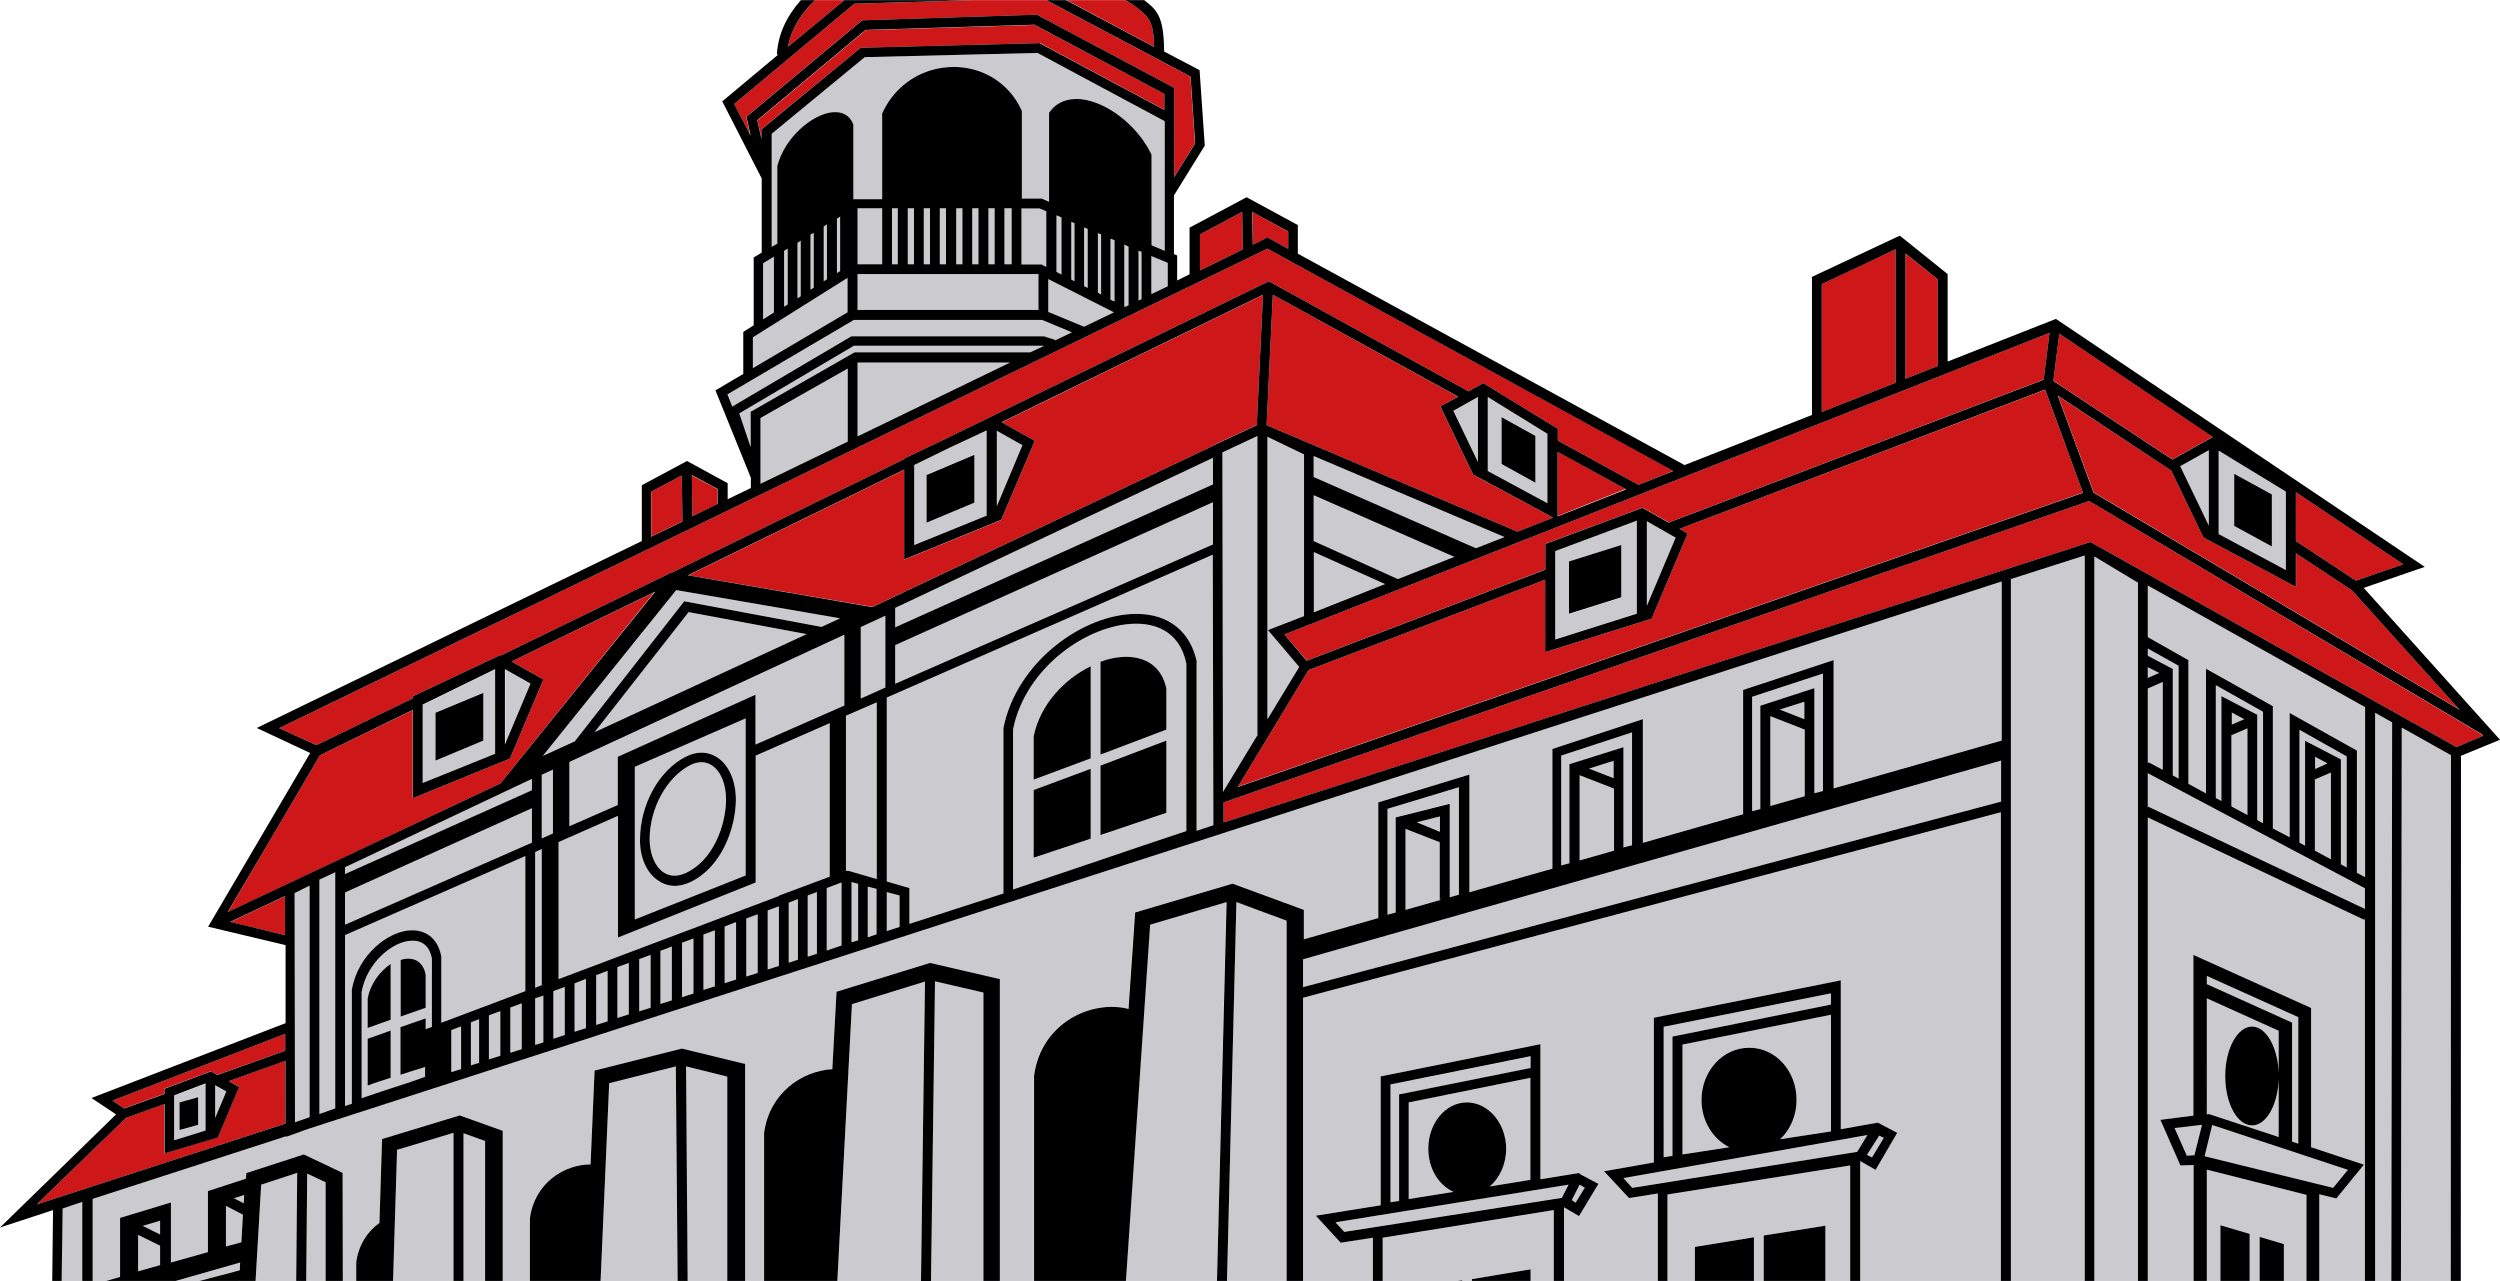 <?xml version="1.0" encoding="utf-8"?>
<svg xmlns="http://www.w3.org/2000/svg" xmlns:xlink="http://www.w3.org/1999/xlink" version="1.1" id="Ebene_1" x="0px" y="0px" viewBox="0 0 1249.2 640" style="enable-background:new 0 0 1249.2 640;" xml:space="preserve" width="1249" height="640">
<style type="text/css">
	.st0{fill:none;}
	.st1{fill:#CBCACE;}
	.st2{fill:#CD1719;}
	.st3{fill:none;stroke:#000000;stroke-width:0;stroke-linecap:round;stroke-linejoin:round;}
</style>
<g>
	<polygon class="st0" points="758.2,265.7 776.1,258.7 776.1,258.6 758.2,265.6 632.9,212.4 632.9,212.5  "/>
	<polygon class="st0" points="82.1,543.9 82.1,546.5 62.1,553.7 82.2,546.6 82.2,544 105.4,535.3 105.4,535.2  "/>
	<polygon class="st0" points="102.7,541.3 92.9,545.1 102.6,541.4 102.6,565 102.7,564.9  "/>
	<polygon class="st0" points="719.7,203.1 728.6,198.2 728.5,198.2 719.7,203  "/>
	<polygon class="st0" points="767.1,241.1 767.1,241.1 750.3,231.8 750.3,208.4 767.1,217.7 767.1,217.6 750.2,208.3 750.2,231.8     "/>
	<polygon class="st0" points="89.7,564.7 99,562.1 99,562 89.7,564.6  "/>
	<polygon class="st0" points="486.9,251 487.1,250.9 487.1,227 463.2,237 463.2,237.2 486.9,227.2  "/>
	<polygon class="st0" points="456.8,272.2 493,257.5 493,215 493,215 493,257.5  "/>
	<polygon class="st0" points="87,569.8 91.7,568.3 87,569.7  "/>
	<polygon class="st0" points="114.3,540.2 142.4,530 142.5,530 142.5,561.4 82.6,580.9 142.6,561.4 142.6,529.9 114.3,540.1  "/>
	<polygon class="st0" points="82,576.3 108.7,568.3 108.7,568.3 82.2,576.2 82.2,551.5 63,558.4 63,558.5 82,551.6  "/>
	<polygon class="st0" points="738.5,230.6 726.3,205.2 726.2,205.2 738.5,230.8  "/>
	<polygon class="st0" points="743.4,235.3 773.2,251.4 773.2,251.4 743.4,235.3 743.4,198.3 743.4,198.3  "/>
	<polygon class="st0" points="784,306.8 810.1,298.5 810.1,298.4 784,306.6  "/>
	<polygon class="st0" points="1142.2,245.6 1108.6,225 1108.6,225.1 1142.2,245.7  "/>
	<polygon class="st0" points="1135.2,273 1116.5,262.8 1116.5,262.8 1135.3,273.1 1135.3,247 1135.2,247  "/>
	<polygon class="st0" points="817.9,260 777.1,275.2 817.9,260.2  "/>
	<polygon class="st0" points="136.8,416.6 113.7,455.8 113.8,455.8  "/>
	<polygon class="st0" points="772.2,284.6 772.2,284.5 653,330 641.8,317 652.9,330.1  "/>
	<polygon class="st0" points="142.4,525 108.6,537 108.6,537.1 142.5,525 142.5,516.6 142.4,516.6  "/>
	<polygon class="st0" points="812.2,244.3 778.3,257.8 778.3,258 812.5,244.4  "/>
	<polygon class="st0" points="820.8,253.6 772.3,271.6 772.3,271.7 820.7,253.7 833.8,261.1 1021.2,189.7 1021.2,189.6 833.9,261     "/>
	<polygon class="st0" points="241.4,346.2 241.4,346.1 217.5,356.1 217.5,380 217.6,380 217.6,356.1  "/>
	<polygon class="st0" points="1147.3,276.5 1147.2,276.4 1147.2,293.2 1147.3,293.2  "/>
	<path class="st0" d="M45.7,548.7l97-37.4v-39L104,463l51-86.8l-26.7-12.5l192.4-93.4v-27.9l22.6-12.1l20.3,11.1v8l11.6-5.6v-5.1   L357.5,195l13.9-8.2v-21l5.2-3.3v-33.9l4.3-2.6h-0.3V89.1l-19.7-38.5l28-23.4h-0.7c0.5-9.8,4.7-19.1,12-27.2H0v613.3l58-56.5   L45.7,548.7z"/>
	<polygon class="st0" points="597.1,71.6 586.7,88.4 586.7,88.5 597.2,71.6 594.9,38.2 522.8,0 522.7,0 594.8,38.2  "/>
	<polygon class="st0" points="0,613.3 0,640 26.1,640 26.5,604.7  "/>
	<polygon class="st0" points="618.5,393.2 1040.9,246.2 1040.8,246.1 618.6,393  "/>
	<polygon class="st0" points="839.2,264.2 839.2,264.2 843.3,266.5 843.3,266.5  "/>
	<polygon class="st0" points="1229.6,640 1249.2,640 1249.2,369.6 1229.7,377.6  "/>
	<polygon class="st0" points="247.4,334.3 211.2,352 211.2,352.2 247.4,334.5  "/>
	<polygon class="st0" points="968.3,182.8 952.1,189.2 952.1,126.7 952.1,126.6 952.1,189.2 968.3,182.8  "/>
	<polygon class="st0" points="325.4,268 341,260.5 341,260.5 325.4,268 325.4,245.6 325.3,245.7 325.3,268.1 325.4,268.1  "/>
	<polygon class="st0" points="605.9,222.6 605.9,222.7 628,212.4 631.1,147.2 631.1,147.3 628,212.3  "/>
	<polygon class="st0" points="500.5,210.9 500.6,211 565.8,179.1  "/>
	<polygon class="st0" points="605.8,222.9 605.8,222.9 436,303.2 343.9,287.4 343.7,287.4 435.8,303.3 437.8,302.5  "/>
	<polygon class="st0" points="451.8,234.6 380.3,269.6 451.8,234.7  "/>
	<polygon class="st0" points="206.3,398.7 206.3,354.8 206.2,354.8 206.2,398.7  "/>
	<polygon class="st0" points="500.3,259.8 517,220.3 517,220.3 500.3,259.7 451.8,279.5 451.8,279.6  "/>
	<polygon class="st0" points="430.7,10.1 372.9,58.3 374.7,67 375.1,67.8 373,58.3 430.8,10.1 518,7.4 518,7.3  "/>
	<path class="st0" d="M576.7,23.3L533,0h-0.4l44,23.4C576.7,23.4,576.7,23.4,576.7,23.3z"/>
	<polygon class="st0" points="252.3,334.2 252.3,371.9 252.5,371.5 252.5,334.4  "/>
	<polygon class="st0" points="327.4,295.6 326.9,295.9 250.1,391.4  "/>
	<polygon class="st0" points="255.6,330.5 255.6,330.5 271.4,339.5 271.4,339.4  "/>
	<polygon class="st0" points="1028.4,197.8 1028.2,197.6 1046.1,246.1 1229.1,354.7 1228.8,354.4 1046.2,246  "/>
	<polygon class="st0" points="378.5,60.1 432.6,15 517,12.4 564.6,37.7 516.9,12.3 432.5,14.9 378.4,60 380.5,69.5 380.5,69.2  "/>
	<polygon class="st0" points="626.1,122.2 625.8,105.9 625.7,105.8 626,122.2  "/>
	<polygon class="st0" points="633.4,118.7 643.7,124.4 643.7,124.3 633.5,118.7  "/>
	<path class="st0" d="M571.7,0c7.1,5.4,9.8,8.8,10,25.7l17.7,9.3l2.6,37.7l-15.4,24.9v29.2l1.6,0.7V140l6.2-3.1v-23.3l28.5-15.2   l25.6,13.9v14.3l193,105.5l-0.2,0.3l64.1-25.2v-69l43.9-20.6l23.9,19.2v43.7l54.1-21.3l184.3,123.9l-30.5,10.6l68.1,75.9V0H571.7z"/>
	<polygon class="st0" points="1240,366.9 1240.7,367.7 1227.4,373.2 1227.5,373.2 1240.8,367.6 1240.1,366.8 1043.9,250.3  "/>
	<polygon class="st0" points="947.2,124.5 928.8,133.1 947.2,124.5  "/>
	<polygon class="st0" points="519.4,21.5 581.8,54.9 581.8,54.8 519.5,21.4  "/>
	<polygon class="st0" points="358.5,244.4 358.5,251.9 358.6,251.8 358.6,244.3 345.7,237.3 345.7,237.5  "/>
	<polygon class="st1" points="153.5,586.4 153,640 162.7,640 162.7,590.7  "/>
	<polygon class="st1" points="1073.2,338.7 1078.9,336.2 1073.2,333.2  "/>
	<polygon class="st1" points="119.3,640 119.5,640 119.5,639.9  "/>
	<polygon class="st1" points="69,635.2 80,632.1 80,622.4 69,617  "/>
	<polygon class="st1" points="130.5,591.9 127.7,640 148,640 148.5,586  "/>
	<polygon class="st1" points="120,630.8 87.8,640 99.7,640 119.8,634.7  "/>
	<polygon class="st1" points="31.2,603.8 30.7,640 41,640 41,600.4  "/>
	<polygon class="st1" points="1115.2,362 1121.4,359.2 1115.2,356  "/>
	<polygon class="st1" points="1130.8,411.3 1130.8,355.6 1107.2,342.3 1107.2,398.7 1110,400.2 1110,347.8 1127.9,357.1    1127.9,409.7  "/>
	<polygon class="st1" points="935.4,578.3 941.3,568.5 939,567.4 932.9,577  "/>
	<polygon class="st1" points="1073.2,403.5 1073.4,403 1181.7,454.1 1181.7,443.8 1073.2,386.3  "/>
	<polygon class="st1" points="1115,366.9 1115,402.9 1123,407.2 1123,363.9 1115.1,367.3  "/>
	<polygon class="st1" points="1073.2,318.3 1093.5,329.8 1093.5,391.6 1102.3,396.4 1102.3,334.1 1135.7,352.8 1135.7,413.9    1144.1,418.3 1144.1,356.2 1177.7,375 1177.7,436.1 1181.8,438.2 1181.8,353.3 1073.2,292.5  "/>
	<polygon class="st1" points="1156.8,384.2 1163,381.4 1156.8,378.1  "/>
	<polygon class="st1" points="1172.6,433.4 1172.6,377.9 1149,364.6 1149,421 1151.8,422.5 1151.8,370.1 1169.7,379.4 1169.7,431.8     "/>
	<polygon class="st1" points="1156.7,389.1 1156.7,425 1164.7,429.3 1164.7,386 1156.8,389.5  "/>
	<polygon class="st1" points="80,616.8 80,609.9 71.3,612.5  "/>
	<polygon class="st1" points="699.1,546.9 764.8,533.7 764.8,527.8 694.8,541.8 694.8,600.7 699.1,600  "/>
	<polygon class="st1" points="112.9,622.8 120.6,620.7 121.4,606.8 112.9,602.4  "/>
	<polygon class="st1" points="574.6,462 562.5,640 608.1,640 612.8,450.7  "/>
	<polygon class="st1" points="617.8,450.7 613.1,640 642.9,640 642.9,460  "/>
	<polygon class="st1" points="690.9,618.4 690.9,640 728.4,640 730.6,639.7 730.6,640 735.5,640 735.5,639.1 764.8,634.2 764.8,640    776.4,640 776.4,604.7  "/>
	<polygon class="st1" points="833.2,596.8 833.2,640 846.9,640 846.9,623 876.4,618.2 876.4,640 881.3,640 881.3,617.3 912.1,612.4    912.1,640 924.5,640 924.5,582.3  "/>
	<polygon class="st1" points="667.3,610.7 671.7,615.5 780.4,598.4 783.8,591.8  "/>
	<path class="st1" d="M744.4,592.8l20.3-3.3v-51l-60.8,12.3v48.3l22.4-3.6c-7.4-3.3-12.6-11.6-12.6-21.6c0-12.8,8.7-23.1,19.3-23.1   s19.6,10.4,19.6,23.2C752.6,581.6,749.3,588.5,744.4,592.8z"/>
	<polygon class="st1" points="791.9,593.4 789.3,591.9 785.4,599.6 787.3,600.9  "/>
	<path class="st1" d="M563.8,504.1l3.3-48.2l48.7-14.4l35.6,13.1v14.7l37.2-10.6v-57.8l45.5-13.9v58.8l41.5-11.8v-59.8l45.2-14.9   v61.8l50.1-14.3v-62.1l45.2-14.9v64.1l84-23.9v-79.5L153.7,564.1l-10.8,3.9v-0.3L46.2,599v41h6.9l6.9-2v-29.5l25.4-7.7v30l18.5-5.2   v-30.5l19-6.2l0.2-2.8l28.7-9.3l19.5,9.2l0.1,54h6.6v-9.2c1.1-8.8,5.7-15.6,11.6-19.8l1.3-41.9l38.8-11.8l21.5,7.7v75h13.6v-31.2   c2.3-17.5,17-26.9,30.3-26.9l2-46.9l43.6-11l31.5,7.7V640h9.6v-73.9c2.6-19.8,18.7-31,34.1-31.9l2.1-38.7l46.7-14.4l34.9,8.2V640   h17V537.5C520,511.3,545.1,499.3,563.8,504.1z"/>
	<polygon class="st1" points="231.6,566.2 231.6,640 242.4,640 242.4,570.1  "/>
	<polygon class="st1" points="198.4,574.5 196.4,640 226.6,640 226.6,566  "/>
	<polygon class="st1" points="121.8,601.2 122,597.2 116.9,598.8  "/>
	<polygon class="st1" points="304.4,541.2 300.1,640 338.6,640 337.7,532.8  "/>
	<polygon class="st1" points="467.2,490.2 465.2,640 491.4,640 491.4,495.8  "/>
	<polygon class="st1" points="342.7,532.8 343.5,640 363.3,640 363.3,537.8  "/>
	<polygon class="st1" points="425.7,501.7 418.4,640 460.2,640 462.2,490.3  "/>
	<polygon class="st1" points="308.5,508.6 314.2,506.8 314.2,481.1 308.5,483.2  "/>
	<polygon class="st1" points="244.3,529.3 250,527.5 250,505.2 244.3,507.3  "/>
	<path class="st1" d="M206.1,470.1c-9.8,0-22.8,11-25.4,25.6v53.1c4.6-1.6,9.3-3.1,14.3-4.8c5.6-1.8,11.3-3.6,17.4-5.9v-4.9   c-4.6,1.5-8.7,2.8-12.3,3.9v-23.9l12.6-4.4v5.4l3.1-1.1v-34.2C214.7,473.2,211.4,470.1,206.1,470.1z M195.2,538.5   c-4,1.3-7.6,2.4-11.5,3.9V519l11.5-4.1V538.5z M195.2,509.5l-11.5,4.1V499c1.3-7.5,6.2-13.8,11.5-17.4V509.5z M212.7,503.5   l-12.5,4.4v-28.3c5.8-1.8,11.2,0.2,12.5,7.4V503.5z"/>
	<polygon class="st1" points="235.3,532.3 239.4,531 239.4,509.2 235.3,510.8  "/>
	<polygon class="st1" points="159.6,556.7 167.5,553.8 167.5,435.8 159.6,439.5  "/>
	<polygon class="st1" points="225.5,535.7 230.4,534.1 230.4,512.8 225.5,514.7  "/>
	<polygon class="st1" points="357.2,464.8 351.5,466.9 351.5,494.6 357.2,492.8 357.2,492.6  "/>
	<polygon class="st1" points="340.8,498.2 346.5,496.4 346.5,468.9 340.8,471  "/>
	<polygon class="st1" points="319.4,505.3 325.1,503.5 325.1,477.1 319.4,479.2  "/>
	<polygon class="st1" points="330,501.7 335.7,499.8 335.7,472.9 330,475.2  "/>
	<polygon class="st1" points="147.4,560.7 151.8,559.2 154.7,558.2 154.7,442.5 147.2,446.1  "/>
	<polygon class="st1" points="297.9,512.2 303.6,510.3 303.6,485.2 297.9,487.2  "/>
	<polygon class="st1" points="270.7,418.9 276.3,416.4 276.3,384.5 270.7,387.1  "/>
	<polygon class="st1" points="282.2,493.1 276.5,495.2 276.5,519 282.5,517 282.2,517  "/>
	<polygon class="st1" points="255,526 260.7,524.2 260.7,501.3 255,503.4  "/>
	<polygon class="st1" points="287.1,515.5 292.8,513.7 292.8,489.1 287.1,491.3  "/>
	<polygon class="st1" points="172.4,462 265.8,421 265.8,403.8 172.4,445.9  "/>
	<path class="st1" d="M172.4,552.7l3.4-1.1v-56.9c2.9-17.5,18.4-29.8,30.1-29.8c7.7,0,13.1,4.8,14.6,13.1v0.5V511l42-15.8v-67.5   l-90.1,39.5V552.7z"/>
	<polygon class="st1" points="267.4,522.1 271.5,520.8 271.5,497.3 267.4,498.8  "/>
	<polygon class="st1" points="172.4,433.3 172.4,436.8 265.8,394.8 265.8,389.2 263.5,390.2  "/>
	<polygon class="st1" points="443.1,465.2 449.5,463.1 449.5,447.4 443.1,445.6  "/>
	<polygon class="st1" points="433.6,468.2 438,466.8 438,444.2 433.6,443  "/>
	<polygon class="st1" points="430.1,349 442.4,343.5 442.4,307.6 430.1,313.3  "/>
	<path class="st1" d="M422.7,435.2c0.5,0,0.8,0,1.3,0l14.1,4.1V351l-15.4,6.7V435.2z"/>
	<polygon class="st1" points="425.5,470.8 428.8,469.8 428.8,441.6 425.5,440.8  "/>
	<polygon class="st1" points="1073.2,381.5 1073.5,380.8 1080.7,384.6 1080.7,340.7 1073.2,344  "/>
	<polygon class="st1" points="284.5,412.8 308.7,402.2 308.7,378.2 377.5,347.2 377.5,372.1 421.9,352.5 421.9,317.1 284.5,380.8     "/>
	<path class="st1" d="M443.1,348.5v91.9l11.3,3.3v17.9l47-15.2v-82.7c6.7-33.4,40.1-56.9,66.2-57c0.2,0,0.2,0,0.3,0   c15.9,0,26.9,8.7,30.1,23.9l-0.1,0.5v84l8.4-2.8L606,277.1L443.1,348.5z"/>
	<polygon class="st1" points="1088.6,389 1088.6,332.6 1073.2,324 1073.2,327.6 1085.7,334.2 1085.7,387.4  "/>
	<path class="st1" d="M567.7,311.6h-0.2c-23.9,0.2-55.1,21.8-61.3,52.8v80c13.6-4.6,27.7-9.3,42.4-14.3c14.1-4.8,28.5-9.7,44.2-14.9   v-83.7C589.2,314.2,575.8,311.6,567.7,311.6z M545,419c-9.8,3.3-19.3,6.4-28.5,9.5v-33.8l28.5-10.6V419z M545,378.9l-28.5,10.6   v-21.6c3.2-15.9,15.4-28.7,28.5-35V378.9z M582.8,406.2c-11.8,3.9-22.6,7.7-32.9,11.1v-34.8l32.9-12.5V406.2z M582.8,364.5   L549.9,377v-46.4c14.7-5.4,29.6-2.3,32.9,13.4V364.5z"/>
	<polygon class="st1" points="414.6,361.2 377.6,377.5 377.6,440.9 308.8,468.3 308.8,407.5 279.1,420.6 279.1,489.2 389.4,447.6    389.4,447.4 389.7,447.4 414.6,438  "/>
	<polygon class="st1" points="372.9,487.9 378.6,486.1 378.6,456.8 372.9,458.9  "/>
	<polygon class="st1" points="413.1,474.9 420.5,472.4 420.5,440.9 413.1,443.7  "/>
	<polygon class="st1" points="357.2,492.8 357.7,492.6 357.2,492.6  "/>
	<polygon class="st1" points="362.1,491.2 367.8,489.4 367.8,460.7 362.1,462.9  "/>
	<polygon class="st1" points="383.6,484.4 389.2,482.6 389.2,452.8 383.6,454.9  "/>
	<polygon class="st1" points="394.1,481 398.7,479.5 398.7,449.2 394.1,451  "/>
	<path class="st1" d="M355.6,382.3c-1.6-1-3.3-1.5-5.1-1.5s-3.8,0.5-5.7,1.5c-11.6,6.1-20,21.1-20.2,36.7c0,7.7,2.6,13.9,7,16.9   c3.3,2.1,7,2.1,11,0.3c13.6-6.2,20-23.4,20.2-36.5C362.8,391.8,360.2,385.3,355.6,382.3z"/>
	<polygon class="st1" points="403.6,478 408.2,476.5 408.2,445.7 403.6,447.4  "/>
	<path class="st1" d="M317.2,383.1v76.3l55.4-22v-78.5L317.2,383.1z M344.8,440.8c-2.5,1.1-5.1,1.8-7.5,1.8c-2.9,0-5.7-0.8-8.2-2.5   c-5.9-3.8-9.5-11.6-9.3-21c0.2-17.4,9.5-34.2,22.8-41c5.4-2.8,11-2.8,15.6,0.2c5.9,3.7,9.5,11.7,9.5,21.4   C367.5,414.5,360.3,433.5,344.8,440.8z"/>
	<polygon class="st1" points="692.1,291.8 656.5,275.8 656.5,305.8  "/>
	<polygon class="st1" points="423.6,220.6 423.6,184.1 380,208.8 380,241.7  "/>
	<polygon class="st1" points="504.7,181.1 428.5,181.1 428.5,218  "/>
	<rect x="428.5" y="136.9" class="st1" width="90.4" height="17.9"/>
	<polygon class="st1" points="556.9,120 554.9,119.2 554.9,149.7 556.9,150.5  "/>
	<polygon class="st1" points="270.7,492.2 270.7,424.2 267.4,425.7 267.4,493.5  "/>
	<polygon class="st1" points="365.9,203.1 425.4,168 521.7,168 527.3,169.8 527.1,170.1 535.6,166 520.7,159.8 426.7,159.8    363.5,197  "/>
	<polygon class="st1" points="548.6,116.4 548.6,146.2 550.2,147.1 550.2,117.1  "/>
	<polygon class="st1" points="562.1,153.2 563.9,152.5 563.9,123.2 561.8,122 561.8,153  "/>
	<polygon class="st1" points="514.8,176 521.4,172.9 521.1,172.7 426.7,172.7 369.4,206.5 375.1,223.4 375.1,205.7 427,176  "/>
	<polygon class="st1" points="606.1,228.7 447.3,303.7 447.3,305.5 447.5,305.2 447.3,305.5 447.3,313.4 606.1,242  "/>
	<polygon class="st1" points="523.8,155.8 541.7,163.2 556.6,156 523.8,139.4  "/>
	<polygon class="st1" points="835.7,517.9 914.9,501.9 914.9,496.3 831.3,513 831.3,578.2 835.7,577.5  "/>
	<rect x="485.8" y="104" class="st1" width="3.1" height="28"/>
	<polygon class="st1" points="447.3,341.5 606.1,272 606.1,250.9 447.3,322.2  "/>
	<polygon class="st1" points="528.1,107.6 527.9,107.6 527.9,135.8 530.4,137.1 530.4,108.6  "/>
	<polygon class="st1" points="419.8,308.9 337.9,294.8 271.2,377.8 287.2,370.4 341.9,300.4 410.5,313.2  "/>
	<polygon class="st1" points="535.3,110.8 535.3,139.6 536.9,140.5 536.9,111.5  "/>
	<polygon class="st1" points="403.1,316.8 344.1,305.8 297.1,365.8  "/>
	<polygon class="st1" points="419.8,135.5 419.8,108.2 418.2,109.2 418.2,136.5  "/>
	<polygon class="st1" points="520.2,132 522.8,133.3 522.8,105.6 523,105.6 519.4,104.1 510.4,104.1 510.4,132.1 520.2,132.1  "/>
	<polygon class="st1" points="413.2,139.5 413.2,112.1 411.6,113.1 411.6,140.5  "/>
	<polygon class="st1" points="406.6,143.8 406.6,116.3 405,117.2 405,144.8  "/>
	<rect x="428.5" y="104" class="st1" width="12.3" height="28"/>
	<rect x="501.9" y="104" class="st1" width="3.6" height="28"/>
	<rect x="477.8" y="104" class="st1" width="3.1" height="28"/>
	<rect x="493.9" y="104" class="st1" width="3.1" height="28"/>
	<rect x="469.6" y="104" class="st1" width="3.1" height="28"/>
	<polygon class="st1" points="437.8,302.5 435.8,303.3 435.9,303.3  "/>
	<rect x="445.7" y="104" class="st1" width="2.9" height="28"/>
	<polygon class="st1" points="386.7,128.2 381.3,131.5 381.3,159.5 386.7,156.1  "/>
	<polygon class="st1" points="583.5,131.3 575.3,127.9 575.3,146.9 583.5,143  "/>
	<rect x="461.6" y="104" class="st1" width="3.1" height="28"/>
	<polygon class="st1" points="393.6,152.2 393.6,124.2 391.8,125.3 391.8,153.2  "/>
	<polygon class="st1" points="398.5,149 400.1,148 400.1,120.2 398.5,121.2  "/>
	<rect x="453.6" y="104" class="st1" width="3.1" height="28"/>
	<polygon class="st1" points="541.7,113.6 541.7,142.9 543.5,143.8 543.5,114.3  "/>
	<polygon class="st1" points="1092.7,577.3 1096.5,577.2 1100.3,562 1086.6,563.5  "/>
	<path class="st1" d="M1138.6,568.1v-28.7c-0.5,12.8-6.2,22.9-13.3,22.9c-7.4,0-13.4-11-13.4-24.7c0-13.6,6.1-24.7,13.4-24.7   c7,0,12.8,10.2,13.3,22.9V515l-35.9-16.2v58l1-0.2L1138.6,568.1z"/>
	<polygon class="st1" points="1173.2,584.5 1105.4,562.1 1101.6,577.7 1165.8,593.5  "/>
	<polygon class="st1" points="1145.3,570.3 1148.4,571.3 1148.4,508.2 1102.7,487.6 1102.7,491.7 1145.3,510.8  "/>
	<path class="st1" d="M575.4,77.1v45.4l6.6,2.8v-31V60.5l-63.6-34.1l-86.3,2.1l-46.5,38.3v56.5l2.8-1.6V83   c3.8-14.6,17.9-26.2,28-26.9c4.8-0.3,8.2,1.8,9.8,5.7l0.2,0.5v37.2h14.4V56.7l0.2-0.5c6.4-13.9,20-22.8,35.6-22.8   c14.7,0,27.7,8.2,33.8,21.5l0.2,0.5v43.9h10l3.6,1.6V56.3l0.5-0.7c3.4-4.6,8.8-6.7,15.4-6.1c12.9,1.2,28,12.9,35,27.1L575.4,77.1z"/>
	<polygon class="st1" points="1181.4,459.6 1073.2,408.4 1073.2,640 1096.1,640 1096.1,582.2 1089.5,582.3 1079.5,559.5 1096,557.4    1096,477.1 1154.8,503.6 1154.8,573.2 1181.2,581.9 1167.4,598.8 1158.9,596.7 1158.9,640 1181.7,640 1181.7,458.8  "/>
	<polygon class="st1" points="633.3,359.5 649.2,333.2 633.6,314.8 651.6,307.8 651.6,227 633.3,218.2  "/>
	<polygon class="st1" points="570.4,149.3 570.4,125.8 568.9,125.1 568.9,150  "/>
	<polygon class="st1" points="811.2,588.6 815.6,593.5 928,575.5 933.1,567.1  "/>
	<polygon class="st1" points="1186.8,356.1 1186.8,640 1194.9,640 1195.3,360.9  "/>
	<polygon class="st1" points="651.1,498.5 651.1,640 686,640 686,618.3 669.9,620.8 657.5,607.3 689.9,602.2 689.9,537.8    769.7,521.7 769.7,589.2 788.9,586.1 790,586.9 798.7,591.5 789,607.6 781.5,603.2 781.5,640 828.4,640 828.4,596.3 814,598.7    801.5,585.2 826.4,580.8 826.4,508.5 919.8,489.8 919.8,564.2 938.3,560.9 948,566 937.2,584.5 929.5,580.1 929.5,640 999.8,640    999.8,405.8  "/>
	<polygon class="st1" points="1102.7,584.4 1102.7,640 1109.5,640 1109.5,612.2 1124.1,616.5 1124.1,640 1129.1,640 1129.1,618    1141.2,621.6 1141.2,640 1152.5,640 1152.5,597  "/>
	<path class="st1" d="M889.5,569.2l25.4-3.9V507l-74.2,14.9v54.9l23.4-3.6c-8.2-4.1-13.9-13.1-13.9-23.6c0-14.4,10.6-26.1,23.8-26.1   c13.1-0.1,23.7,11.5,23.7,26C897.7,557.4,894.6,564.4,889.5,569.2z"/>
	<polygon class="st1" points="628.5,367 628.3,367 628.3,217.8 610.8,226 611.1,395.8  "/>
	<polygon class="st1" points="1004.8,289.3 1004.8,640 1041.7,640 1041.7,277.5  "/>
	<polygon class="st1" points="1046.5,278 1046.5,640 1068.3,640 1068.3,291.1  "/>
	<polygon class="st1" points="423.5,138.8 376.2,168.5 376.2,183.9 423.5,156  "/>
	<polygon class="st1" points="751.8,268.3 656.4,227.8 656.4,238.3 737.5,273.9  "/>
	<polygon class="st1" points="784.2,381.8 811.2,373.3 811.2,423.4 815.5,422.3 815.5,365.9 780.1,377.5 780.1,432.4 784.2,431.3     "/>
	<polygon class="st1" points="789.3,429.9 806.5,425 806.5,394 789.3,387.3  "/>
	<polygon class="st1" points="889.3,354.5 901.6,359.2 901.6,350.5  "/>
	<polygon class="st1" points="702.3,454.6 720.2,449.5 719.4,449.5 719.4,420.8 702.3,414.1  "/>
	<polygon class="st1" points="697.4,408.3 724.4,401.5 724.4,448.2 729,447 729,393.3 693.3,404.1 693.3,456.9 697.4,455.8  "/>
	<polygon class="st1" points="794,384 806.3,388.8 806.3,380  "/>
	<polygon class="st1" points="1200.1,363.5 1199.7,640 1224.6,640 1224.7,377.3  "/>
	<polygon class="st1" points="656.4,270.3 698.5,289.3 726.7,278.2 656.4,247.5  "/>
	<polygon class="st1" points="879.6,352.7 906.6,343.8 906.6,396.3 910.9,395.2 910.9,336.5 875.5,348.1 875.5,405.3 879.6,404.2     "/>
	<polygon class="st1" points="719.5,407.9 707.9,410.8 719.5,415.6  "/>
	<polygon class="st1" points="651.1,493.2 999.9,400.5 999.9,380 651.1,479.3  "/>
	<polygon class="st1" points="884.6,402.8 901.8,397.8 901.8,364.5 884.6,357.8  "/>
	<polygon class="st2" points="341,260.5 340.7,237.5 325.4,245.6 325.4,268  "/>
	<polygon class="st2" points="1240,366.9 1043.9,250.3 611.4,400.9 611.4,410.9 1044.5,270.8 1045.5,271.3 1227.4,373.2    1240.7,367.7  "/>
	<polygon class="st2" points="621,124.6 620.7,105.8 599.6,117.1 599.6,135.1  "/>
	<polygon class="st2" points="432.6,15 378.5,60.1 380.5,69.2 380.5,64.5 430.1,23.8 519.4,21.5 519.4,21.5 519.5,21.4 581.8,54.8    581.8,46.9 564.6,37.7 517,12.4  "/>
	<polygon class="st2" points="345.7,237.5 346,257.9 358.5,251.9 358.5,244.4  "/>
	<polygon class="st2" points="633.4,118.7 633.4,118.7 633.5,118.7 643.7,124.3 643.7,115.7 625.8,105.9 626.1,122.2  "/>
	<polygon class="st2" points="1105.7,218.2 1029,166.7 1026,190.2 1085.5,229.5  "/>
	<polygon class="st2" points="968.3,182.8 968.3,139.5 952.1,126.7 952.1,189.2  "/>
	<polygon class="st2" points="947.2,124.5 928.8,133.1 910.3,141.9 910.3,205.8 947.2,191.2  "/>
	<path class="st2" d="M393.7,23.4l27.9-23.1c0-0.1,0-0.2,0-0.3h-14.3C400.9,6.1,395.5,13.8,393.7,23.4z"/>
	<polygon class="st2" points="778.3,225.6 778.3,257.8 812.2,244.3  "/>
	<polygon class="st2" points="839.2,264.2 843.3,266.5 843.3,266.5 843.3,266.5 825.3,309.1 772.1,325.8 772.1,325.8 772.1,289.6    653.8,334.8 618.6,393 1040.8,246.1 1021.9,194.7  "/>
	<path class="st2" d="M568.2,3.9c-0.7-0.5-1.5-1.1-2.3-1.8C565.3,1.7,564,1,562,0H533l43.7,23.3C576.4,10.3,573.9,8.3,568.2,3.9z"/>
	<polygon class="st2" points="366.9,51.9 374.7,67 372.9,58.3 430.7,10.1 518,7.3 518,7.4 518.1,7.3 586.7,43.8 586.7,57.4    586.7,88.4 597.1,71.6 594.8,38.2 522.7,0 486.8,0 426.9,1.8  "/>
	<polygon class="st2" points="142.5,530 142.4,530 114.3,540.2 119.5,543 108.9,568.2 108.7,568.3 108.7,568.3 82,576.3 82,551.6    63,558.5 18.3,601.8 82.6,580.9 142.5,561.4  "/>
	<polygon class="st2" points="776.1,258.6 736.1,237.2 719.7,203.1 719.7,203.1 719.7,203 728.5,198.2 636,147.2 632.9,212.4    758.2,265.6  "/>
	<polygon class="st2" points="1200.8,281.9 1147.2,245.9 1147.2,270.3 1177.2,290.1  "/>
	<polygon class="st2" points="1147.3,276.5 1147.3,293.2 1147.2,293.2 1147.2,293.2 1147.2,293.2 1101,268.5 1084.9,235.1    1028.4,197.8 1046.2,246 1228.8,354.4 1175.2,294.9  "/>
	<polygon class="st2" points="605.8,222.9 605.8,222.7 605.9,222.7 605.9,222.6 628,212.3 631.1,147.3 565.8,179.1 500.6,211    517,220.2 517,220.3 517,220.3 500.3,259.8 451.8,279.6 451.8,279.5 451.8,234.7 380.3,269.6 343.9,287.4 436,303.2  "/>
	<polygon class="st2" points="206.3,348.9 206.3,347.9 250,327.3 250.3,327.5 334.5,286.5 335,286 335.5,286.2 452,229.3 452,229    472.3,219.3 634,140.5 733.8,195.5 741.2,191.4 778.4,214.2 778.4,220.1 818.7,242.2 836.1,235.2 633.3,124.2 139.5,363.8    158.1,372.3  "/>
	<polygon class="st2" points="772.2,284.5 772.2,271.7 772.3,271.7 772.3,271.6 820.8,253.6 833.9,261 1021.2,189.6 1024.1,166.3    641.8,317 653,330  "/>
	<polygon class="st2" points="142.4,516.6 56.2,549.9 62,553.8 62.1,553.7 82.1,546.5 82.1,543.9 105.4,535.2 105.4,535.3    105.5,535.3 108.6,537 142.4,525  "/>
	<polygon class="st2" points="142.4,467.2 142.4,447.8 115,460.7  "/>
	<polygon class="st2" points="250.1,391.4 326.9,295.9 255.6,330.5 271.4,339.4 271.4,339.5 271.5,339.5 254.8,379 206.3,398.8    206.3,398.7 206.2,398.7 206.2,354.8 159.9,377.3 136.8,416.6 113.8,455.8  "/>
	<polygon class="st1" points="1103.7,262.6 1103.7,224.9 1089.4,232.9  "/>
	<path class="st1" d="M777.1,275.2v44.2l40.8-12.9v-46.4L777.1,275.2z M810.1,272.5v26v0.1l-26.1,8.2v-0.1v-26v-0.1l26.1-8.2V272.5z   "/>
	<polygon class="st1" points="252.5,371.5 265.1,341.4 252.5,334.4  "/>
	<path class="st1" d="M211.2,352.2v39l36.2-14.6v-42.1L211.2,352.2z M241.5,370l-23.9,10v0l-0.1,0v-23.9l23.9-10v0l0.1,0V370z"/>
	<polygon class="st1" points="107.5,542.2 107.5,558.6 113.1,545.2  "/>
	<path class="st1" d="M773.2,251.4v-34.7l-29.8-18.4v37L773.2,251.4z M767.1,217.6L767.1,217.6l0.1,0.1v23.4l-0.1-0.1v0.1l-16.9-9.3   v-23.5L767.1,217.6z"/>
	<polygon class="st1" points="822.9,302.7 837.3,268.6 822.9,260.4  "/>
	<polygon class="st1" points="738.5,198.3 726.3,205.2 738.5,230.6  "/>
	<path class="st1" d="M92.9,545.1l-5.9,2.3v22.4l4.7-1.4l10.9-3.3v-23.5L92.9,545.1z M99,562L99,562l-9.3,2.7v-0.1v-13.7v-0.1   l9.3-2.6v0.1V562z"/>
	<path class="st1" d="M456.8,272.2l36.2-14.7V215l-18.8,8.8l-17.4,8.5V272.2z M463,237.2l0.2-0.1V237l23.9-10v23.9l-0.2,0.1v0.1   l-23.9,10V237.2z"/>
	<path class="st1" d="M1142.2,245.7l-33.6-20.6v41.7l33.6,18V245.7z M1135.3,273.1l-18.8-10.3v0l-0.1-0.1v-26.1l18.8,10.3v0l0.1,0.1   V273.1z"/>
	<polygon class="st1" points="498.1,252.9 510.9,222.4 498.1,215.2  "/>
	<line class="st3" x1="357.2" y1="492.6" x2="357.2" y2="492.8"/>
	<line class="st3" x1="447.5" y1="305.2" x2="447.3" y2="305.5"/>
	<polygon points="750.3,231.8 767.1,241.1 767.2,241.1 767.2,217.7 767.1,217.7 750.3,208.4  "/>
	<polygon points="217.6,356.1 217.6,380 217.6,380 241.5,370 241.5,346.1 241.4,346.2  "/>
	<path d="M1211.6,283.2l-184.3-123.9l-54.1,21.3v-43.7l-23.9-19.2l-43.9,20.6v69l-64.1,25.2l0.2-0.3l-193-105.5v-14.3l-25.6-13.9   l-28.5,15.2v23.3l-6.2,3.1v-12.5l-1.6-0.7V97.6L602,72.7L599.4,35l-17.7-9.3c-0.2-16.9-3-20.4-10-25.7H562c2,1,3.4,1.7,3.9,2.1   c0.8,0.7,1.6,1.3,2.3,1.8c5.7,4.4,8.2,6.4,8.5,19.4c0,0,0,0.1,0,0.1L532.7,0h-9.9l72.1,38.2l2.3,33.4l-10.5,16.9v-0.2V57.4V43.8   L518.1,7.3l-0.1,0l-87.2,2.8L373,58.3l2.1,9.5l-0.4-0.8l-7.8-15.1l60-50.1L486.8,0h-65.2c0,0.1,0,0.2,0,0.3l-27.9,23.1   c1.8-9.6,7.2-17.4,13.6-23.4h-7.1c-7.3,8.2-11.5,17.4-12,27.2h0.7l-28,23.4l19.7,38.5V126h0.3l-4.3,2.6v33.9l-5.2,3.3v21l-13.9,8.2   l17.7,43.7v5.1l-11.6,5.6v-8l-20.3-11.1l-22.6,12.1v27.9l-192.4,93.4l26.7,12.5L104,463l38.7,9.2v39l-97,37.4l12.3,8.2L0,613.3   l26.5-8.7L26.1,640h4.7l0.5-36.2l9.8-3.3V640h5.2v-41l96.7-31.3v0.3l10.8-3.9l846.4-273.6V370l-84,23.9v-64.1l-45.2,14.9v62.1   l-50.1,14.3v-61.8l-45.2,14.9V434l-41.5,11.8V387l-45.5,13.9v57.8l-37.2,10.6v-14.7l-35.6-13.1l-48.7,14.4l-3.3,48.2   c-18.7-4.8-43.8,7.2-47.2,33.4V640h45.9l12.1-178l38.2-11.3L608.1,640h5l4.7-189.3l25.1,9.3v180h8.2V498.5l348.7-92.7V640h5V289.3   l36.9-11.8V640h4.8V278l21.8,13.1V640h4.9V408.4l108.2,51.2l0.3-0.8V640h5.1V356.1l8.5,4.8l-0.4,279.1h4.8l0.4-276.5l24.6,13.8   l-0.1,262.7h5l0.1-262.4l19.5-8l-68.1-75.9L1211.6,283.2z M875.5,348.1l35.4-11.6v58.7l-4.3,1.1v-52.5l-27,8.8v51.6l-4.1,1.1V348.1   z M901.8,364.5v33.3l-17.2,4.9v-44.9L901.8,364.5z M889.3,354.5l12.3-3.9v8.7L889.3,354.5z M780.1,377.5l35.4-11.6v56.4l-4.3,1.1   v-50.1l-27,8.5v49.5l-4.1,1.1V377.5z M806.5,394v31l-17.2,4.9v-42.6L806.5,394z M794,384l12.3-3.9v8.7L794,384z M693.3,404.1   l35.7-10.8V447l-4.6,1.3v-46.7l-27,6.8v47.5l-4.1,1.1V404.1z M719.4,420.8v28.7h0.8l-17.9,5.1v-40.5L719.4,420.8z M707.9,410.8   l11.6-2.9v7.7L707.9,410.8z M999.9,400.5l-348.8,92.7v-13.9L999.9,380V400.5z M1147.2,245.9l53.6,36l-23.6,8.2l-30-19.8V245.9z    M1229.1,354.7l-183-108.6l-17.9-48.5l0.2,0.1l56.5,37.4l16.1,33.4l46.2,24.7h0v-0.1v-16.7l0.1,0.1l27.9,18.4l53.6,59.5   L1229.1,354.7z M1040.9,246.2l-422.4,147l0.1-0.2l35.2-58.2l118.3-45.2v36.2v0l53.2-16.7l18-42.6l0,0l-4.1-2.3h0l182.7-69.6   l18.9,51.5L1040.9,246.2z M447.3,313.4v-7.9v-1.8l158.8-75V242L447.3,313.4z M606.1,250.9V272l-158.8,69.6v-19.3L606.1,250.9z    M341.9,300.4l-54.7,70l-16,7.3l66.7-82.9l81.9,14.1l-9.3,4.3L341.9,300.4z M403.1,316.8l-106,49l47-60L403.1,316.8z M270.7,424.2   v68l-3.3,1.3v-67.8L270.7,424.2z M343.7,287.4l0.2-0.1l36.4-17.8l71.5-34.9v0.1v44.8l48.5-19.8l16.7-39.4l0-0.1l-16.4-9.2l-0.1-0.1   l65.3-31.9l65.3-31.8l0,0l-3.1,65.2l-22.1,10.3l-0.1,0v0.1v0.1l-168,79.5l-1.9,0.9l-0.1,0L343.7,287.4z M493,215L493,215l0,42.6   l-36.2,14.7v-40l17.4-8.5L493,215z M510.9,222.4l-12.8,30.5v-37.7L510.9,222.4z M632.9,212.4l3.1-65.2l92.5,50.9l0.1,0.1l-8.9,4.8   l0,0l16.4,34.1l40,21.5v0l-17.9,7L632.9,212.4L632.9,212.4z M773.2,216.7v34.7v0l-29.8-16.1v-37l0,0L773.2,216.7z M778.3,257.8   v-32.1l33.9,18.6l0.3,0.2L778.3,258V257.8z M1024.1,166.3l-2.9,23.2l0,0.2l-187.4,71.4l-13.1-7.4l-48.4,18l-0.1,0v12.7v0.2   l-119.3,45.5L641.8,317L1024.1,166.3z M777.1,319.5v-44.2l40.8-15.2v0.1v46.4L777.1,319.5z M822.9,302.7v-42.3l14.4,8.2   L822.9,302.7z M726.7,278.2l-28.2,11.1l-42.1-19v-22.9L726.7,278.2z M656.4,238.3v-10.5l95.4,40.5l-14.3,5.6L656.4,238.3z    M692.1,291.8l-35.6,14.1v-30.1L692.1,291.8z M651.6,307.8l-18,7l15.6,18.4l-15.9,26.2V218.2l18.3,8.8V307.8z M726.2,205.2   L726.2,205.2l12.3-6.9v32.3v0.2L726.2,205.2z M628.3,217.8V367h0.2l-17.4,28.7L610.8,226L628.3,217.8z M1103.7,262.6l-14.3-29.7   l14.3-8V262.6z M1108.6,225.1L1108.6,225.1l33.6,20.5v0.1v39.1l-33.6-18V225.1z M1029,166.7l76.7,51.6l-20.2,11.3l-59.5-39.3   L1029,166.7z M952.1,126.6L952.1,126.6l16.2,12.9v43.3l0,0l-16.2,6.4V126.6z M910.3,141.9l18.5-8.7l18.4-8.7v0.1v66.6l-36.9,14.6   V141.9z M625.8,105.9l17.9,9.7v8.6v0.1l-10.3-5.7l0,0l-7.3,3.6l-0.1,0l-0.3-16.4L625.8,105.9z M620.7,105.8l0.3,18.8l-21.4,10.5   v-18L620.7,105.8z M376.2,168.5l47.3-29.7V156l-47.3,27.9V168.5z M540.1,49.5c-6.6-0.6-12,1.5-15.4,6.1l-0.5,0.7v44.5l-3.6-1.6h-10   V55.4l-0.2-0.5c-6.1-13.3-19.1-21.5-33.8-21.5c-15.6,0-29.2,8.9-35.6,22.8l-0.2,0.5v42.8h-14.4V62.2l-0.2-0.5c-1.6-3.9-5-6-9.8-5.7   c-10.1,0.7-24.2,12.3-28,26.9v38.8l-2.8,1.6V66.8l46.5-38.3l86.3-2.1L582,60.5v33.8v31l-6.6-2.8V77.1l-0.3-0.5   C568.1,62.4,553,50.8,540.1,49.5z M570.4,125.8v23.6l-1.5,0.7v-24.9L570.4,125.8z M563.9,123.2v29.3l-1.8,0.8l-0.3-0.2v-31   L563.9,123.2z M556.6,156l-14.9,7.2l-17.9-7.4v-16.4L556.6,156z M527.9,135.8v-28.2h0.2l2.3,1v28.5L527.9,135.8z M535.3,139.6   v-28.8l1.6,0.7v29L535.3,139.6z M541.7,142.9v-29.3l1.8,0.7v29.5L541.7,142.9z M548.6,146.2v-29.8l1.6,0.7v30L548.6,146.2z    M554.9,149.7v-30.5l2,0.8v30.6L554.9,149.7z M518.9,136.9v17.9h-90.4v-17.9H518.9z M428.5,132v-28h12.3v28H428.5z M445.7,132v-28   h2.9v28H445.7z M453.6,132v-28h3.1v28H453.6z M461.6,132v-28h3.1v28H461.6z M469.6,132v-28h3.1v28H469.6z M477.8,132v-28h3.1v28   H477.8z M485.8,132v-28h3.1v28H485.8z M493.9,132v-28h3.1v28H493.9z M501.9,132v-28h3.6v28H501.9z M510.4,132.1v-28h9l3.6,1.5h-0.2   v27.7l-2.6-1.3v0.1H510.4z M419.8,108.2v27.2l-1.6,1v-27.2L419.8,108.2z M413.2,112.1v27.4l-1.6,1v-27.4L413.2,112.1z M406.6,116.3   v27.4l-1.6,1v-27.5L406.6,116.3z M400.1,120.2V148l-1.6,1v-27.7L400.1,120.2z M393.6,124.2v27.9l-1.8,1.1v-27.9L393.6,124.2z    M575.3,127.9l8.2,3.4V143l-8.2,3.9V127.9z M381.3,131.5l5.4-3.3v27.9l-5.4,3.4V131.5z M426.7,159.8h94l14.9,6.2l-8.5,4.1l0.2-0.3   l-5.6-1.8h-96.3l-59.5,35.1l-2.4-6.1L426.7,159.8z M375.1,223.4l-5.7-16.9l57.3-33.8h94.4l0.3,0.2l-6.6,3.1H427l-51.9,29.7V223.4z    M504.7,181.1L428.5,218v-36.9H504.7z M423.6,184.1v36.5L380,241.7v-32.9L423.6,184.1z M378.4,60l54.1-45.1l84.4-2.6l47.7,25.4   l17.2,9.2v7.9v0.1l-62.4-33.4l0,0l-89.3,2.3l-49.6,40.8v4.6v0.3L378.4,60z M358.6,244.3v7.5l-0.1,0l-12.5,6.1l-0.3-20.4l0-0.2   L358.6,244.3z M325.3,245.7l0.1-0.1l15.3-8.1l0.3,23l0,0.1l-15.6,7.5v0h-0.1V245.7z M139.5,363.8l493.8-239.6l202.8,111.1   l-17.4,6.9l-40.3-22.1v-5.9l-37.2-22.8l-7.4,4.1L634,140.5l-161.7,78.8L452,229v0.3l-116.5,56.9L335,286l-0.5,0.5l-84.2,41   l-0.3-0.2l-43.7,20.6v1l-48.2,23.4L139.5,363.8z M211.2,391.2v-39V352l36.2-17.7v0.2v42.1L211.2,391.2z M252.5,371.5l-0.2,0.5   v-37.7l0.2,0.1l12.6,7.1L252.5,371.5z M136.8,416.6l23.1-39.3l46.3-22.6l0.1,0v44v0.1l48.5-19.8l16.7-39.5l-0.1-0.1l-15.8-8.9l0,0   l71.3-34.7l0.5-0.2l-77.3,95.8l-136.3,64.3l-0.1,0.1L136.8,416.6z M142.4,467.2l-27.4-6.6l27.4-12.9V467.2z M142.6,561.4l-60,19.5   l-64.3,20.9L63,558.5l0,0l19.2-6.9v24.7l26.5-7.9l0.2-0.1l10.6-25.2l-5.2-2.9l0,0l28.3-10.2V561.4z M91.7,568.3l-4.7,1.4v0v-22.4   l5.9-2.3l9.8-3.7v23.6l-0.1,0L91.7,568.3z M107.5,542.2l5.6,3.1l-5.6,13.3V542.2z M142.5,525l-33.9,12.1l0,0l-3.1-1.8l-0.1,0   L82.2,544v2.6l-20.1,7.2l-0.1,0l-5.8-3.9l86.2-33.3l0.1,0V525z M154.7,558.2l-2.9,1l-4.4,1.5l-0.2-114.5l7.5-3.7V558.2z    M167.5,553.8l-7.9,2.8V439.5l7.9-3.7V553.8z M215.8,513.1l-3.1,1.1v-5.4l-12.6,4.4V537c3.6-1.1,7.7-2.4,12.3-3.9v4.9   c-6.1,2.3-11.8,4.1-17.4,5.9c-5,1.7-9.7,3.2-14.3,4.8v-53.1c2.6-14.6,15.6-25.6,25.4-25.6c5.3,0,8.6,3.1,9.7,8.8V513.1z    M230.4,534.1l-4.9,1.6v-21l4.9-1.9V534.1z M239.4,531l-4.1,1.3v-21.5l4.1-1.6V531z M250,527.5l-5.7,1.8v-22l5.7-2.1V527.5z    M260.7,524.2L255,526v-22.6l5.7-2.1V524.2z M262.5,495.2l-42,15.8v-32.6v-0.5c-1.5-8.3-6.9-13.1-14.6-13.1   c-11.7,0-27.2,12.3-30.1,29.8v56.9l-3.4,1.1v-85.4l90.1-39.5V495.2z M265.8,421l-93.4,41v-16.1l93.4-42.1V421z M265.8,394.8   l-93.4,41.9v-3.4l91.1-43.1l2.3-1V394.8z M271.5,520.8l-4.1,1.3v-23.3l4.1-1.4V520.8z M276.3,416.4l-5.6,2.5v-31.8l5.6-2.6V416.4z    M276.5,519v-23.8l5.7-2.1V517h0.3L276.5,519z M292.8,513.7l-5.7,1.8v-24.2l5.7-2.2V513.7z M303.6,510.3l-5.7,1.8v-24.9l5.7-2.1   V510.3z M314.2,506.8l-5.7,1.8v-25.4l5.7-2.1V506.8z M325.1,503.5l-5.7,1.8v-26.1l5.7-2.1V503.5z M335.7,499.8l-5.7,1.8v-26.5   l5.7-2.2V499.8z M346.5,496.4l-5.7,1.8V471l5.7-2.1V496.4z M357.2,492.8l-5.7,1.8v-27.7l5.7-2.1v27.8h0.5L357.2,492.8z    M367.8,489.4l-5.7,1.8v-28.3l5.7-2.2V489.4z M378.6,486.1l-5.7,1.8v-29l5.7-2.1V486.1z M389.2,482.6l-5.6,1.8v-29.5l5.6-2.1V482.6   z M389.4,447.4v0.2l-110.3,41.6v-68.5l29.7-13.1v60.8l68.8-27.5v-63.4l37-16.2V438l-24.9,9.3H389.4z M317.2,459.4v-76.3l55.4-24.2   v78.5L317.2,459.4z M398.7,479.5l-4.6,1.5v-30l4.6-1.8V479.5z M408.2,476.5l-4.6,1.5v-30.6l4.6-1.7V476.5z M420.5,472.4l-7.4,2.5   v-31.2l7.4-2.8V472.4z M421.9,352.5l-44.4,19.5v-24.9l-68.8,31v24.1l-24.2,10.6v-32.1l137.4-63.6V352.5z M428.8,469.8l-3.3,1v-30.1   l3.3,0.9V469.8z M438,466.8l-4.4,1.5V443l4.4,1.1V466.8z M438.1,439.2l-14.1-4.1c-0.5,0-0.8,0-1.3,0v-77.5l15.4-6.7V439.2z    M442.4,343.5l-12.3,5.5v-35.7l12.3-5.7V343.5z M449.5,463.1l-6.4,2.1v-19.5l6.4,1.7V463.1z M592.8,415.2   c-15.7,5.2-30.1,10.1-44.2,14.9c-14.7,5-28.8,9.7-42.4,14.3v-80c6.2-31,37.4-52.6,61.3-52.8h0.2c8.1,0,21.5,2.6,25.1,19.9V415.2z    M597.9,415.1v-84l0.1-0.5c-3.2-15.2-14.2-23.9-30.1-23.9c-0.1,0-0.1,0-0.3,0c-26.1,0.1-59.5,23.6-66.2,57v82.7l-47,15.2v-17.9   l-11.3-3.3v-91.9L606,277.1l0.3,135.2L597.9,415.1z M1073.2,327.6V324l15.4,8.6V389l-2.9-1.6v-53.2L1073.2,327.6z M1080.7,340.7   v43.9l-7.2-3.8l-0.3,0.7V344L1080.7,340.7z M1073.2,338.7v-5.4l5.7,2.9L1073.2,338.7z M1181.7,454.1L1073.4,403l-0.2,0.5v-17.2   l108.5,57.5V454.1z M1110,347.8v52.4l-2.8-1.5v-56.4l23.6,13.3v55.7l-2.9-1.6v-52.6L1110,347.8z M1123,363.9v43.3l-8-4.3v-36   l0.1,0.4L1123,363.9z M1115.2,362V356l6.2,3.3L1115.2,362z M1151.8,370.1v52.4l-2.8-1.5v-56.4l23.6,13.3v55.5l-2.9-1.6v-52.4   L1151.8,370.1z M1164.7,386v43.3l-8-4.3v-35.9l0.1,0.3L1164.7,386z M1156.8,384.2v-6.1l6.2,3.3L1156.8,384.2z M1181.8,438.2   l-4.1-2.1V375l-33.6-18.8v62.1l-8.4-4.4v-61.1l-33.4-18.7v62.3l-8.8-4.8v-61.8l-20.3-11.5v-25.8l108.6,60.8V438.2z M1240.8,367.6   l-13.3,5.6l-0.1,0l-181.9-101.9l-1-0.5L611.4,410.9v-10l432.5-150.6l196.2,116.5L1240.8,367.6z"/>
	<polygon points="1135.2,247 1135.2,247 1116.4,236.7 1116.4,262.8 1116.5,262.8 1135.2,273  "/>
	<path d="M340.7,523.9l-43.6,11l-2,46.9c-13.3,0-28,9.4-30.3,26.9V640h35.3l4.3-98.8l33.3-8.4l0.9,107.2h5l-0.8-107.2l20.6,5.1V640   h8.9V531.6L340.7,523.9z"/>
	<path d="M229.7,557.3l-38.8,11.8l-1.3,41.9c-5.9,4.2-10.5,11-11.6,19.8v9.2h18.4l2-65.5l28.2-8.5v74h5v-73.8l10.8,3.9V640h8.8v-75   L229.7,557.3z"/>
	<path d="M549.9,417.2c10.3-3.4,21.1-7.2,32.9-11.1V370l-32.9,12.5V417.2z"/>
	<path d="M151.8,576.8l-28.7,9.3l-0.2,2.8l-19,6.2v30.5l-18.5,5.2v-30L60,608.5V638l-6.9,2h34.7l32.2-9.2l-0.2,3.9L99.7,640h19.6   l0.2-0.1l0,0.1h8.2l2.8-48.1l18-5.9l-0.5,54h5l0.5-53.6l9.2,4.3l0,49.3h8.6l-0.1-54L151.8,576.8z M80,632.1l-11,3.1V617l11,5.4   V632.1z M80,616.8l-8.7-4.3l8.7-2.6V616.8z M120.6,620.7l-7.7,2.1v-20.3l8.5,4.4L120.6,620.7z M121.8,601.2l-4.9-2.5l5.1-1.6   L121.8,601.2z"/>
	<path d="M464.7,481.1L418,495.5l-2.1,38.7c-15.4,0.9-31.5,12.1-34.1,31.9V640h36.6l7.3-138.3l36.5-11.3l-2,149.7h5l2-149.8   l24.2,5.6V640h8.2V489.2L464.7,481.1z"/>
	<path d="M183.7,542.4c3.9-1.5,7.5-2.6,11.5-3.9v-23.6l-11.5,4.1V542.4z"/>
	<path d="M937.2,584.5L948,566l-9.7-5.1l-18.5,3.3v-74.4l-93.4,18.7v72.3l-24.9,4.4l12.5,13.4l14.4-2.3V640h4.8v-43.2l91.3-14.5V640   h5v-59.9L937.2,584.5z M939,567.4l2.3,1.1l-5.9,9.8l-2.5-1.3L939,567.4z M831.3,513l83.6-16.7v5.6l-79.2,16v59.6l-4.4,0.7V513z    M874,523.5c-13.2,0-23.8,11.7-23.8,26.1c0,10.5,5.7,19.5,13.9,23.6l-23.4,3.6v-54.9l74.2-14.9v58.3l-25.4,3.9   c5.1-4.8,8.2-11.8,8.2-19.7C897.7,535,887.1,523.4,874,523.5z M815.6,593.5l-4.4-4.9l121.9-21.5l-5.1,8.4L815.6,593.5z"/>
	<path d="M516.5,367.9v21.6l28.5-10.6v-46C531.9,339.2,519.7,352,516.5,367.9z"/>
	<polygon points="1109.5,612.2 1109.5,640 1124.1,640 1124.1,616.5  "/>
	<path d="M516.5,428.5c9.2-3.1,18.7-6.2,28.5-9.5v-34.9l-28.5,10.6V428.5z"/>
	<path d="M549.9,330.6V377l32.9-12.5V344C579.5,328.3,564.6,325.2,549.9,330.6z"/>
	<path d="M1167.4,598.8l13.8-16.9l-26.4-8.7v-69.6l-58.8-26.5v80.3l-16.5,2.1l10,22.8l6.6-0.2V640h6.6v-55.6l49.8,12.6v43h6.4v-43.3   L1167.4,598.8z M1102.7,487.6l45.7,20.6v63.2l-3.1-1v-59.5l-42.6-19.2V487.6z M1102.7,498.8l35.9,16.2v20.8   c-0.5-12.7-6.3-22.9-13.3-22.9c-7.3,0-13.4,11.1-13.4,24.7c0,13.7,6,24.7,13.4,24.7c7.1,0,12.8-10.1,13.3-22.9v28.7l-34.9-11.5   l-1,0.2V498.8z M1096.5,577.2l-3.8,0.2l-6.1-13.8l13.7-1.6L1096.5,577.2z M1101.6,577.7l3.8-15.6l67.8,22.4l-7.4,9L1101.6,577.7z"/>
	<polygon points="1129.1,618 1129.1,640 1141.2,640 1141.2,621.6  "/>
	<polygon points="846.9,623 846.9,640 876.4,640 876.4,618.2  "/>
	<path d="M789,607.6l9.7-16.1l-8.7-4.6l-1.1-0.8l-19.2,3.1v-67.5l-79.8,16.1v64.4l-32.4,5.2l12.4,13.5l16.1-2.5V640h4.9v-21.6   l85.5-13.8V640h5.1v-36.8L789,607.6z M789.3,591.9l2.6,1.5l-4.6,7.5l-1.9-1.3L789.3,591.9z M694.8,541.8l70-14.1v5.9l-65.7,13.2   V600l-4.3,0.7V541.8z M733,550.8c-10.6,0-19.3,10.3-19.3,23.1c0,10,5.2,18.3,12.6,21.6l-22.4,3.6v-48.3l60.8-12.3v51l-20.3,3.3   c4.9-4.2,8.2-11.1,8.2-18.8C752.6,561.2,743.6,550.8,733,550.8z M671.7,615.5l-4.4-4.8l116.5-18.8l-3.4,6.6L671.7,615.5z"/>
	<polygon points="735.5,639.1 735.5,640 764.8,640 764.8,634.2  "/>
	<path d="M183.7,499v14.6l11.5-4.1v-27.9C189.9,485.2,185,491.5,183.7,499z"/>
	<polygon points="881.3,617.3 881.3,640 912.1,640 912.1,612.4  "/>
	<path d="M200.2,479.6v28.3l12.5-4.4V487C211.4,479.8,206,477.8,200.2,479.6z"/>
	<path d="M358.2,378.3c-4.6-3-10.2-3-15.6-0.2c-13.3,6.8-22.6,23.6-22.8,41c-0.2,9.4,3.4,17.2,9.3,21c2.5,1.7,5.3,2.5,8.2,2.5   c2.4,0,5-0.7,7.5-1.8c15.5-7.3,22.7-26.4,22.9-41.1C367.7,390,364.1,382,358.2,378.3z M342.6,436.2c-4,1.8-7.7,1.8-11-0.3   c-4.4-3-7-9.2-7-16.9c0.2-15.6,8.6-30.6,20.2-36.7c1.9-1,3.9-1.5,5.7-1.5s3.5,0.5,5.1,1.5c4.6,3,7.2,9.4,7.2,17.4   C362.6,412.8,356.2,430,342.6,436.2z"/>
	<polygon points="728.4,640 730.6,640 730.6,639.7  "/>
	<polygon points="486.9,251 486.9,227.2 463.2,237.2 463,237.2 463,261.1 486.9,251.1  "/>
	<polygon points="89.7,550.8 89.7,550.8 89.7,564.6 99,562 99,548.2 99,548.2  "/>
	<polygon points="784,280.7 784,306.6 810.1,298.4 810.1,272.5 810.1,272.3 784,280.5  "/>
</g>
</svg>
